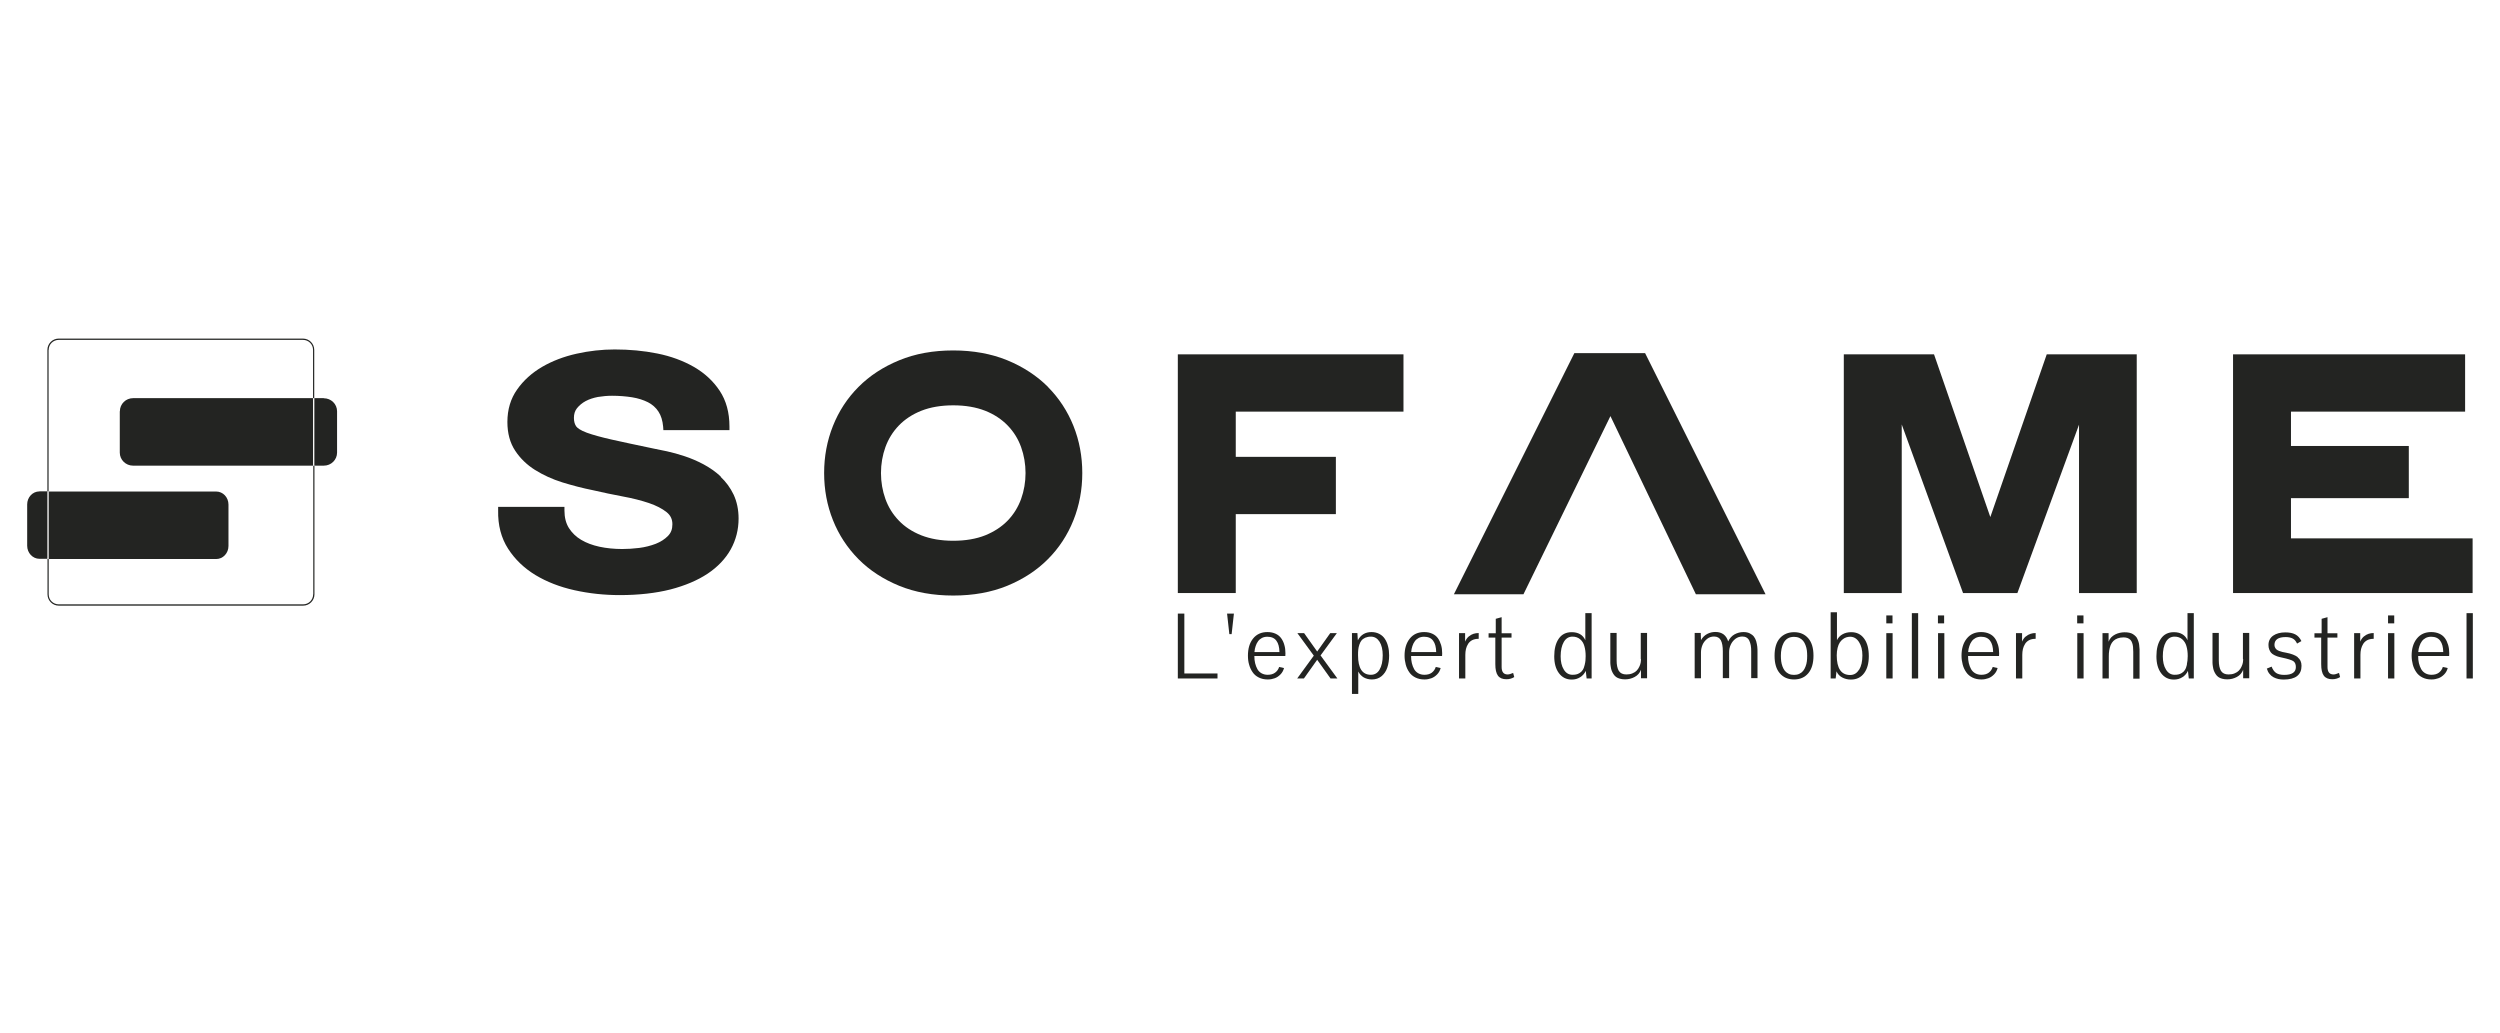 <svg xmlns="http://www.w3.org/2000/svg" id="Calque_1" viewBox="0 0 230 95"><defs><style>.cls-1{fill:#232422;stroke-width:0px;}</style></defs><path class="cls-1" d="M66.32,43.85c-.48-.45-1.03-.83-1.61-1.14-.57-.3-1.15-.55-1.73-.74-.57-.19-1.12-.34-1.62-.45-.5-.11-.91-.19-1.22-.25-1.58-.33-2.89-.61-3.87-.83-.97-.22-1.73-.43-2.28-.63-.62-.23-.87-.44-.97-.57-.14-.19-.22-.46-.22-.79,0-.36.09-.65.28-.89.21-.26.48-.49.8-.66.34-.18.72-.3,1.13-.38.43-.07.87-.11,1.3-.11.64,0,1.26.05,1.84.14.56.09,1.05.25,1.47.46.4.21.72.49.96.86.24.36.38.83.43,1.39l.02.31h6.08v-.34c0-1.27-.3-2.38-.9-3.28-.59-.89-1.39-1.63-2.38-2.2-.98-.56-2.11-.98-3.37-1.23-1.24-.25-2.56-.37-3.91-.37-1.16,0-2.34.13-3.5.39-1.17.26-2.24.67-3.17,1.21-.94.55-1.72,1.25-2.3,2.08-.6.84-.9,1.85-.9,2.99,0,1.04.24,1.93.72,2.65.46.7,1.08,1.3,1.83,1.77.74.46,1.58.85,2.51,1.14.91.28,1.86.53,2.81.72.92.21,1.85.41,2.77.58.88.16,1.69.37,2.38.6.67.23,1.22.51,1.63.84.36.29.53.65.53,1.11s-.13.79-.4,1.07c-.3.31-.68.55-1.13.73-.47.18-.98.31-1.52.38-.56.07-1.08.1-1.57.1-.73,0-1.44-.07-2.09-.21-.64-.14-1.21-.35-1.69-.64-.46-.27-.84-.64-1.12-1.08-.27-.43-.41-.97-.41-1.61v-.34h-6.1v.33c-.03,1.35.28,2.54.92,3.53.63.98,1.48,1.79,2.52,2.42,1.03.62,2.23,1.09,3.58,1.39,1.34.3,2.74.45,4.16.45,1.76,0,3.33-.18,4.67-.52,1.35-.35,2.5-.84,3.42-1.45.93-.62,1.65-1.38,2.13-2.24.48-.87.72-1.82.72-2.83,0-.83-.16-1.57-.46-2.21-.3-.63-.71-1.18-1.2-1.64Z"></path><path class="cls-1" d="M96.42,35.6c-1.02-1.02-2.28-1.85-3.74-2.45-1.46-.6-3.14-.91-4.98-.91s-3.51.3-4.98.91c-1.46.6-2.72,1.42-3.74,2.45-1.02,1.02-1.81,2.23-2.35,3.59-.54,1.35-.81,2.81-.81,4.33s.27,2.98.81,4.33c.54,1.36,1.33,2.56,2.35,3.59,1.02,1.03,2.28,1.85,3.74,2.45,1.46.6,3.14.9,4.98.9s3.51-.3,4.97-.9c1.46-.6,2.72-1.42,3.74-2.45,1.02-1.02,1.81-2.23,2.35-3.59.54-1.35.81-2.81.81-4.33s-.27-2.98-.81-4.33c-.54-1.35-1.33-2.56-2.35-3.59ZM93.94,45.91c-.27.74-.68,1.41-1.23,1.98-.55.57-1.24,1.02-2.07,1.36-.83.33-1.82.5-2.94.5s-2.1-.17-2.94-.5c-.83-.33-1.53-.79-2.07-1.36-.55-.57-.96-1.23-1.23-1.98-.27-.75-.41-1.56-.41-2.39s.14-1.64.41-2.39c.27-.74.68-1.41,1.23-1.98.55-.57,1.24-1.03,2.07-1.36.83-.33,1.82-.5,2.94-.5s2.1.17,2.94.5c.83.33,1.52.79,2.07,1.36.55.57.96,1.23,1.23,1.98.27.75.41,1.56.41,2.39s-.14,1.64-.41,2.39Z"></path><polygon class="cls-1" points="108.36 54.56 113.69 54.56 113.69 47.3 122.9 47.3 122.9 42.03 113.69 42.03 113.69 37.87 129.12 37.87 129.12 32.6 108.36 32.6 108.36 54.56"></polygon><polygon class="cls-1" points="144.84 32.49 133.76 54.67 140.16 54.67 148.16 38.28 156.02 54.67 162.43 54.67 151.35 32.49 144.84 32.49"></polygon><polygon class="cls-1" points="185.6 54.56 191.27 39.07 191.27 54.56 196.58 54.56 196.58 32.6 188.3 32.6 183.11 47.57 177.93 32.6 169.63 32.6 169.63 54.56 174.96 54.56 174.96 39.05 180.6 54.56 185.6 54.56"></polygon><polygon class="cls-1" points="227.48 49.53 210.77 49.53 210.77 45.83 221.61 45.83 221.61 41.03 210.77 41.03 210.77 37.87 226.79 37.87 226.79 32.6 205.44 32.6 205.44 54.56 227.48 54.56 227.48 49.53"></polygon><polygon class="cls-1" points="108.96 56.45 108.36 56.45 108.36 62.42 112.01 62.42 112.01 61.96 108.96 61.96 108.96 56.45"></polygon><polygon class="cls-1" points="113.1 58.34 113.31 58.34 113.52 56.45 112.89 56.45 113.1 58.34"></polygon><path class="cls-1" d="M117.87,58.72c-.13-.18-.3-.32-.52-.42-.22-.1-.47-.15-.75-.15-.56,0-1,.2-1.32.6-.32.4-.47.92-.47,1.57,0,.29.03.57.11.83.07.26.18.49.32.69.14.21.33.37.57.49.24.12.51.18.82.18h.02c.22,0,.43-.04.62-.11.2-.07.37-.19.53-.35.16-.16.27-.36.33-.59l-.45-.1c-.07.23-.2.4-.38.53-.18.13-.4.19-.68.19-.21,0-.4-.05-.56-.14-.16-.09-.29-.22-.38-.38-.09-.16-.16-.35-.21-.55-.05-.2-.07-.42-.07-.66h2.85c0-.07.01-.15.01-.24,0-.28-.03-.54-.1-.77-.06-.23-.16-.44-.29-.62ZM115.41,59.98c.02-.2.05-.38.11-.54.05-.17.13-.31.22-.44.09-.13.21-.23.36-.31.14-.07.31-.11.49-.11.38,0,.66.12.84.37.18.24.27.59.28,1.04h-2.29Z"></path><polygon class="cls-1" points="122.99 58.25 122.38 58.25 121.18 59.94 119.98 58.25 119.36 58.25 120.87 60.32 119.34 62.42 119.96 62.42 121.18 60.7 122.41 62.42 123.04 62.42 121.49 60.3 122.99 58.25"></polygon><path class="cls-1" d="M127.41,58.78c-.13-.2-.3-.35-.51-.46-.21-.11-.45-.17-.72-.17-.57,0-.99.25-1.26.76l-.04-.67h-.5v5.6h.58v-2.06c.12.23.29.41.5.54.22.12.47.19.75.19.35,0,.65-.1.89-.3.24-.2.42-.46.53-.79.11-.32.17-.7.17-1.12,0-.3-.03-.58-.1-.84-.06-.25-.16-.48-.29-.68ZM126.92,61.61c-.19.32-.46.47-.8.47-.79,0-1.18-.6-1.18-1.79,0-.2,0-.37.02-.52.01-.15.05-.3.1-.46.05-.16.12-.29.2-.39.08-.1.2-.18.34-.25.15-.06.32-.1.52-.1.34,0,.6.16.8.47.19.31.29.73.29,1.24,0,.57-.1,1.01-.29,1.32Z"></path><path class="cls-1" d="M132.29,58.72c-.13-.18-.3-.32-.52-.42-.22-.1-.46-.15-.75-.15-.56,0-1,.2-1.32.6-.32.4-.48.92-.48,1.57,0,.29.04.57.11.83.07.26.18.49.32.69.14.21.33.37.57.49.24.12.51.18.82.18h.02c.22,0,.43-.04.62-.11.2-.07.37-.19.53-.35.16-.16.27-.36.33-.59l-.45-.1c-.07.23-.2.4-.37.53-.18.13-.4.19-.68.19-.21,0-.4-.05-.56-.14-.16-.09-.29-.22-.38-.38-.09-.16-.16-.35-.21-.55-.05-.2-.07-.42-.07-.66h2.85c0-.07.01-.15.01-.24,0-.28-.03-.54-.1-.77-.07-.23-.16-.44-.29-.62ZM129.83,59.98c.02-.2.05-.38.11-.54.05-.17.13-.31.22-.44.09-.13.21-.23.36-.31.14-.07.31-.11.49-.11.38,0,.66.12.84.37.18.24.27.59.28,1.04h-2.29Z"></path><path class="cls-1" d="M135.12,58.56c-.14.12-.25.28-.33.47v-.78h-.56v4.17h.58v-2.17c0-.2.02-.38.06-.55.04-.17.11-.32.2-.47.09-.14.22-.26.38-.34.16-.08.36-.12.59-.12v-.53c-.17,0-.32.02-.48.07-.15.05-.3.13-.44.25Z"></path><path class="cls-1" d="M138.71,62.05c-.38,0-.56-.23-.56-.69v-2.7h.91v-.4h-.91v-1.48l-.54.15v1.33h-.66v.4h.62v2.44c0,.49.08.84.24,1.06.16.22.42.33.78.33.28,0,.51-.07.72-.2l-.1-.38c-.21.09-.38.14-.5.14Z"></path><path class="cls-1" d="M145.85,58.9c-.22-.49-.64-.74-1.26-.74-.51,0-.91.2-1.18.59-.28.4-.42.94-.42,1.63,0,.64.14,1.16.43,1.55.29.39.68.59,1.18.59.29,0,.55-.07.78-.22.23-.14.4-.34.51-.58l.08.7h.46v-6.01h-.58v2.49ZM145.8,61.14c-.05.21-.11.38-.19.5-.08.12-.17.21-.29.28-.11.07-.22.11-.32.13-.1.02-.21.03-.33.03-.34,0-.61-.16-.8-.48-.2-.32-.29-.72-.29-1.22,0-.55.1-.99.29-1.32.19-.33.46-.49.8-.49.28,0,.51.08.7.24.19.16.32.37.39.63.08.26.12.57.12.92,0,.29-.02.54-.08.76Z"></path><path class="cls-1" d="M150.97,60.64c0,.11-.01.22-.03.34-.02.12-.07.24-.13.37-.06.13-.14.25-.24.35-.1.1-.23.19-.39.25-.16.07-.35.1-.55.1-.33,0-.56-.11-.7-.33-.13-.22-.2-.54-.2-.97v-2.52h-.58v2.39c0,.14,0,.26,0,.37,0,.1.02.23.04.36.02.14.05.26.09.36.04.1.09.2.16.31.07.11.15.19.24.26.09.07.21.12.35.16.14.04.3.06.48.06.31,0,.6-.07.88-.22.28-.15.47-.37.58-.66v.78h.56v-4.17h-.58v2.39Z"></path><path class="cls-1" d="M161.58,59.02c-.05-.18-.13-.33-.22-.45-.09-.12-.22-.22-.38-.3-.16-.08-.35-.12-.58-.12-.29,0-.56.07-.82.21-.25.14-.45.36-.59.65-.08-.27-.21-.48-.41-.64-.2-.15-.45-.23-.76-.23-.27,0-.52.06-.75.18-.23.12-.43.31-.58.57l-.02-.66h-.56v4.17h.58v-2.38c0-.24.05-.47.14-.69.09-.22.24-.4.42-.55.19-.15.4-.22.64-.22.3,0,.51.12.63.35.12.23.18.57.18,1.01v2.47h.58v-2.41c0-.23.05-.46.15-.67.1-.22.24-.39.43-.54.19-.14.4-.21.63-.21.15,0,.29.03.4.1.11.07.19.16.25.29.06.13.1.27.13.42.03.16.04.34.04.55v2.47h.58v-2.35c0-.2,0-.38-.02-.54-.02-.16-.05-.33-.1-.51Z"></path><path class="cls-1" d="M165.06,58.16c-.54,0-.98.19-1.31.55-.33.37-.49.91-.49,1.62s.16,1.24.48,1.61c.32.38.76.57,1.31.57s.99-.19,1.31-.57c.32-.38.48-.92.48-1.62s-.16-1.24-.49-1.61c-.33-.37-.76-.55-1.3-.55ZM166.23,60.85c-.02.16-.06.32-.12.47-.06.16-.13.29-.22.4-.09.11-.2.2-.35.27-.14.07-.31.1-.49.1s-.35-.03-.49-.1c-.14-.07-.26-.16-.35-.27-.09-.11-.16-.25-.22-.4-.06-.16-.1-.32-.12-.48-.02-.16-.03-.33-.03-.51,0-.23.02-.44.06-.63.04-.19.1-.38.19-.55.09-.17.21-.31.37-.41.16-.1.36-.15.59-.15.18,0,.34.03.49.1.14.07.26.16.35.27.09.11.16.24.22.4.06.16.1.31.12.47.02.16.03.33.03.51s-.01.35-.03.51Z"></path><path class="cls-1" d="M170.31,58.16c-.29,0-.56.06-.79.19-.23.12-.4.31-.52.54v-2.56h-.58v6.09h.46l.08-.66c.1.24.27.43.51.56.24.13.51.2.81.2.53,0,.93-.2,1.22-.59.29-.39.43-.91.43-1.56,0-.69-.14-1.23-.43-1.62-.28-.39-.68-.59-1.18-.59ZM171.03,61.61c-.2.33-.47.49-.82.49-.82,0-1.23-.61-1.23-1.81,0-.26.03-.48.08-.69.05-.2.12-.37.2-.49.08-.12.18-.23.29-.31.11-.08.22-.14.33-.17.11-.03.22-.05.33-.05.34,0,.61.16.82.49.21.33.31.73.31,1.23,0,.55-.1.99-.3,1.32Z"></path><rect class="cls-1" x="173.54" y="56.62" width=".57" height=".73"></rect><rect class="cls-1" x="173.54" y="58.25" width=".58" height="4.17"></rect><rect class="cls-1" x="175.89" y="56.41" width=".58" height="6.01"></rect><rect class="cls-1" x="178.29" y="56.62" width=".57" height=".73"></rect><rect class="cls-1" x="178.3" y="58.25" width=".58" height="4.17"></rect><path class="cls-1" d="M183.53,58.72c-.13-.18-.3-.32-.52-.42-.22-.1-.47-.15-.75-.15-.56,0-1,.2-1.32.6-.32.4-.48.92-.48,1.57,0,.29.04.57.11.83.07.26.18.49.32.69.14.21.33.37.57.49.24.12.51.18.82.18h.02c.22,0,.43-.04.62-.11.2-.07.37-.19.53-.35.16-.16.27-.36.33-.59l-.45-.1c-.07.23-.2.4-.37.53-.18.13-.4.19-.68.19-.21,0-.4-.05-.56-.14-.16-.09-.29-.22-.38-.38-.09-.16-.16-.35-.21-.55-.05-.2-.07-.42-.07-.66h2.85c0-.07.01-.15.01-.24,0-.28-.03-.54-.1-.77-.07-.23-.16-.44-.29-.62ZM181.07,59.98c.02-.2.05-.38.11-.54.05-.17.13-.31.22-.44.09-.13.21-.23.36-.31.14-.07.31-.11.49-.11.38,0,.66.12.84.37.18.24.27.59.28,1.04h-2.29Z"></path><path class="cls-1" d="M186.36,58.56c-.14.12-.25.28-.33.47v-.78h-.56v4.17h.58v-2.17c0-.2.02-.38.06-.55.04-.17.11-.32.2-.47.09-.14.22-.26.38-.34.16-.08.36-.12.59-.12v-.53c-.17,0-.32.02-.47.07-.15.05-.3.13-.44.25Z"></path><rect class="cls-1" x="191.11" y="58.25" width=".58" height="4.17"></rect><rect class="cls-1" x="191.1" y="56.62" width=".58" height=".73"></rect><path class="cls-1" d="M196.81,59.39c-.01-.12-.03-.23-.06-.32-.03-.09-.06-.19-.11-.29-.04-.1-.1-.19-.17-.25-.07-.07-.15-.13-.24-.19-.09-.06-.2-.1-.34-.13-.13-.03-.28-.04-.44-.04-.14,0-.28.02-.43.05-.14.03-.28.08-.42.15-.14.07-.26.16-.37.27-.11.12-.19.25-.24.4v-.79h-.56v4.17h.58v-2.03c0-.21.01-.39.04-.56.03-.17.07-.33.13-.48.06-.15.15-.28.25-.38.1-.1.23-.18.39-.24.16-.06.34-.09.55-.09.14,0,.27.02.37.06.1.04.19.1.26.17.07.07.12.17.16.28.04.11.07.24.08.37.01.13.02.28.02.46v2.46h.58v-2.38c0-.12,0-.23,0-.32,0-.09-.01-.2-.03-.32Z"></path><path class="cls-1" d="M201.25,58.9c-.22-.49-.64-.74-1.26-.74-.51,0-.91.2-1.18.59-.28.4-.42.94-.42,1.63,0,.64.14,1.16.43,1.55.29.39.68.59,1.18.59.29,0,.55-.07.78-.22.23-.14.4-.34.51-.58l.08.7h.46v-6.01h-.58v2.49ZM201.2,61.14c-.05.21-.11.38-.19.5-.08.12-.17.21-.29.28-.11.07-.22.11-.32.13-.1.02-.21.03-.33.03-.34,0-.61-.16-.8-.48-.2-.32-.29-.72-.29-1.22,0-.55.09-.99.28-1.32.19-.33.46-.49.8-.49.28,0,.51.08.7.24.18.16.32.37.39.63.08.26.12.57.12.92,0,.29-.03.54-.08.76Z"></path><path class="cls-1" d="M206.37,60.64c0,.11-.01.22-.03.34-.02.12-.07.24-.13.37-.06.13-.14.25-.24.35-.1.1-.23.19-.39.25-.16.07-.35.1-.55.1-.33,0-.56-.11-.7-.33-.13-.22-.2-.54-.2-.97v-2.52h-.58v2.39c0,.14,0,.26,0,.37,0,.1.02.23.04.36.02.14.05.26.09.36.04.1.09.2.16.31.07.11.15.19.24.26.09.07.21.12.35.16.14.04.3.06.48.06.31,0,.6-.07.88-.22.28-.15.47-.37.58-.66v.78h.56v-4.17h-.58v2.39Z"></path><path class="cls-1" d="M211.4,60.46c-.24-.18-.59-.32-1.07-.41-.14-.03-.26-.05-.35-.07-.09-.02-.19-.05-.29-.09-.1-.04-.18-.08-.24-.13-.06-.05-.11-.11-.14-.18-.04-.07-.06-.16-.06-.25,0-.24.09-.42.26-.54.17-.12.43-.18.77-.18.27,0,.49.05.66.14.17.09.29.25.39.46,0,0,.13-.08.4-.23-.14-.29-.33-.5-.57-.62-.23-.12-.54-.18-.91-.18-.46,0-.83.1-1.12.3-.28.2-.43.49-.43.85,0,.16.02.3.07.42.05.12.1.22.17.3.07.08.16.15.28.21.12.06.23.11.33.14.11.03.24.07.4.1.52.11.87.22,1.03.32.16.11.24.29.24.55,0,.48-.36.72-1.07.72-.32,0-.57-.06-.75-.18-.17-.12-.31-.31-.41-.58l-.44.18c.05.18.13.35.24.48.11.14.23.24.38.32.14.07.29.13.44.16.15.03.31.05.48.05.55,0,.97-.11,1.24-.32.28-.22.41-.53.41-.94,0-.35-.12-.61-.36-.79Z"></path><path class="cls-1" d="M214.69,62.05c-.38,0-.56-.23-.56-.69v-2.7h.91v-.4h-.91v-1.48l-.54.15v1.33h-.66v.4h.62v2.44c0,.49.08.84.24,1.06.16.22.42.33.78.33.27,0,.51-.07.72-.2l-.1-.38c-.21.09-.38.14-.5.14Z"></path><path class="cls-1" d="M217.47,58.56c-.14.12-.25.28-.33.47v-.78h-.56v4.17h.58v-2.17c0-.2.02-.38.06-.55.04-.17.11-.32.2-.47.09-.14.22-.26.38-.34.16-.08.36-.12.58-.12v-.53c-.17,0-.32.02-.47.07-.15.05-.3.13-.44.25Z"></path><rect class="cls-1" x="219.7" y="56.62" width=".57" height=".73"></rect><rect class="cls-1" x="219.7" y="58.25" width=".58" height="4.17"></rect><path class="cls-1" d="M224.94,58.72c-.13-.18-.3-.32-.52-.42-.22-.1-.47-.15-.75-.15-.56,0-1,.2-1.32.6-.32.4-.48.92-.48,1.57,0,.29.04.57.11.83.07.26.18.49.32.69.14.21.33.37.57.49.24.12.51.18.82.18h.02c.22,0,.43-.04.62-.11.2-.07.37-.19.53-.35.16-.16.27-.36.33-.59l-.45-.1c-.07.23-.2.4-.37.53-.18.13-.4.19-.68.19-.21,0-.4-.05-.56-.14-.16-.09-.29-.22-.38-.38-.09-.16-.16-.35-.21-.55-.05-.2-.07-.42-.07-.66h2.85c0-.07.01-.15.01-.24,0-.28-.03-.54-.1-.77-.07-.23-.16-.44-.29-.62ZM222.48,59.98c.02-.2.05-.38.11-.54.05-.17.13-.31.22-.44.09-.13.21-.23.36-.31.14-.07.31-.11.49-.11.38,0,.66.12.84.37.18.24.27.59.28,1.04h-2.29Z"></path><rect class="cls-1" x="226.92" y="56.41" width=".58" height="6.01"></rect><path class="cls-1" d="M28.81,54.68c0,.51-.41.92-.92.92H5.4c-.51,0-.92-.41-.92-.92v-3.25h-.11v3.25c0,.57.46,1.04,1.04,1.04h22.48c.57,0,1.04-.47,1.04-1.04v-11.83h-.11v11.83Z"></path><path class="cls-1" d="M4.48,32.19c0-.51.41-.92.92-.92h22.48c.51,0,.92.41.92.92v4.44h.11v-4.44c0-.57-.46-1.04-1.04-1.04H5.4c-.57,0-1.04.47-1.04,1.04v13.02h.11v-13.02Z"></path><path class="cls-1" d="M29.79,36.63h-.87v6.21h.87c.68,0,1.22-.54,1.22-1.2v-3.8c0-.67-.55-1.2-1.22-1.2Z"></path><path class="cls-1" d="M11.02,37.84v3.8c0,.66.55,1.2,1.22,1.2h16.56v-6.21H12.25c-.68,0-1.22.54-1.22,1.2Z"></path><path class="cls-1" d="M3.63,45.21c-.63,0-1.13.54-1.13,1.2v3.8c0,.66.51,1.2,1.13,1.2h.73v-6.21h-.73Z"></path><path class="cls-1" d="M21.02,50.22v-3.8c0-.67-.51-1.2-1.13-1.2H4.48v6.21h15.41c.63,0,1.13-.54,1.13-1.2Z"></path></svg>